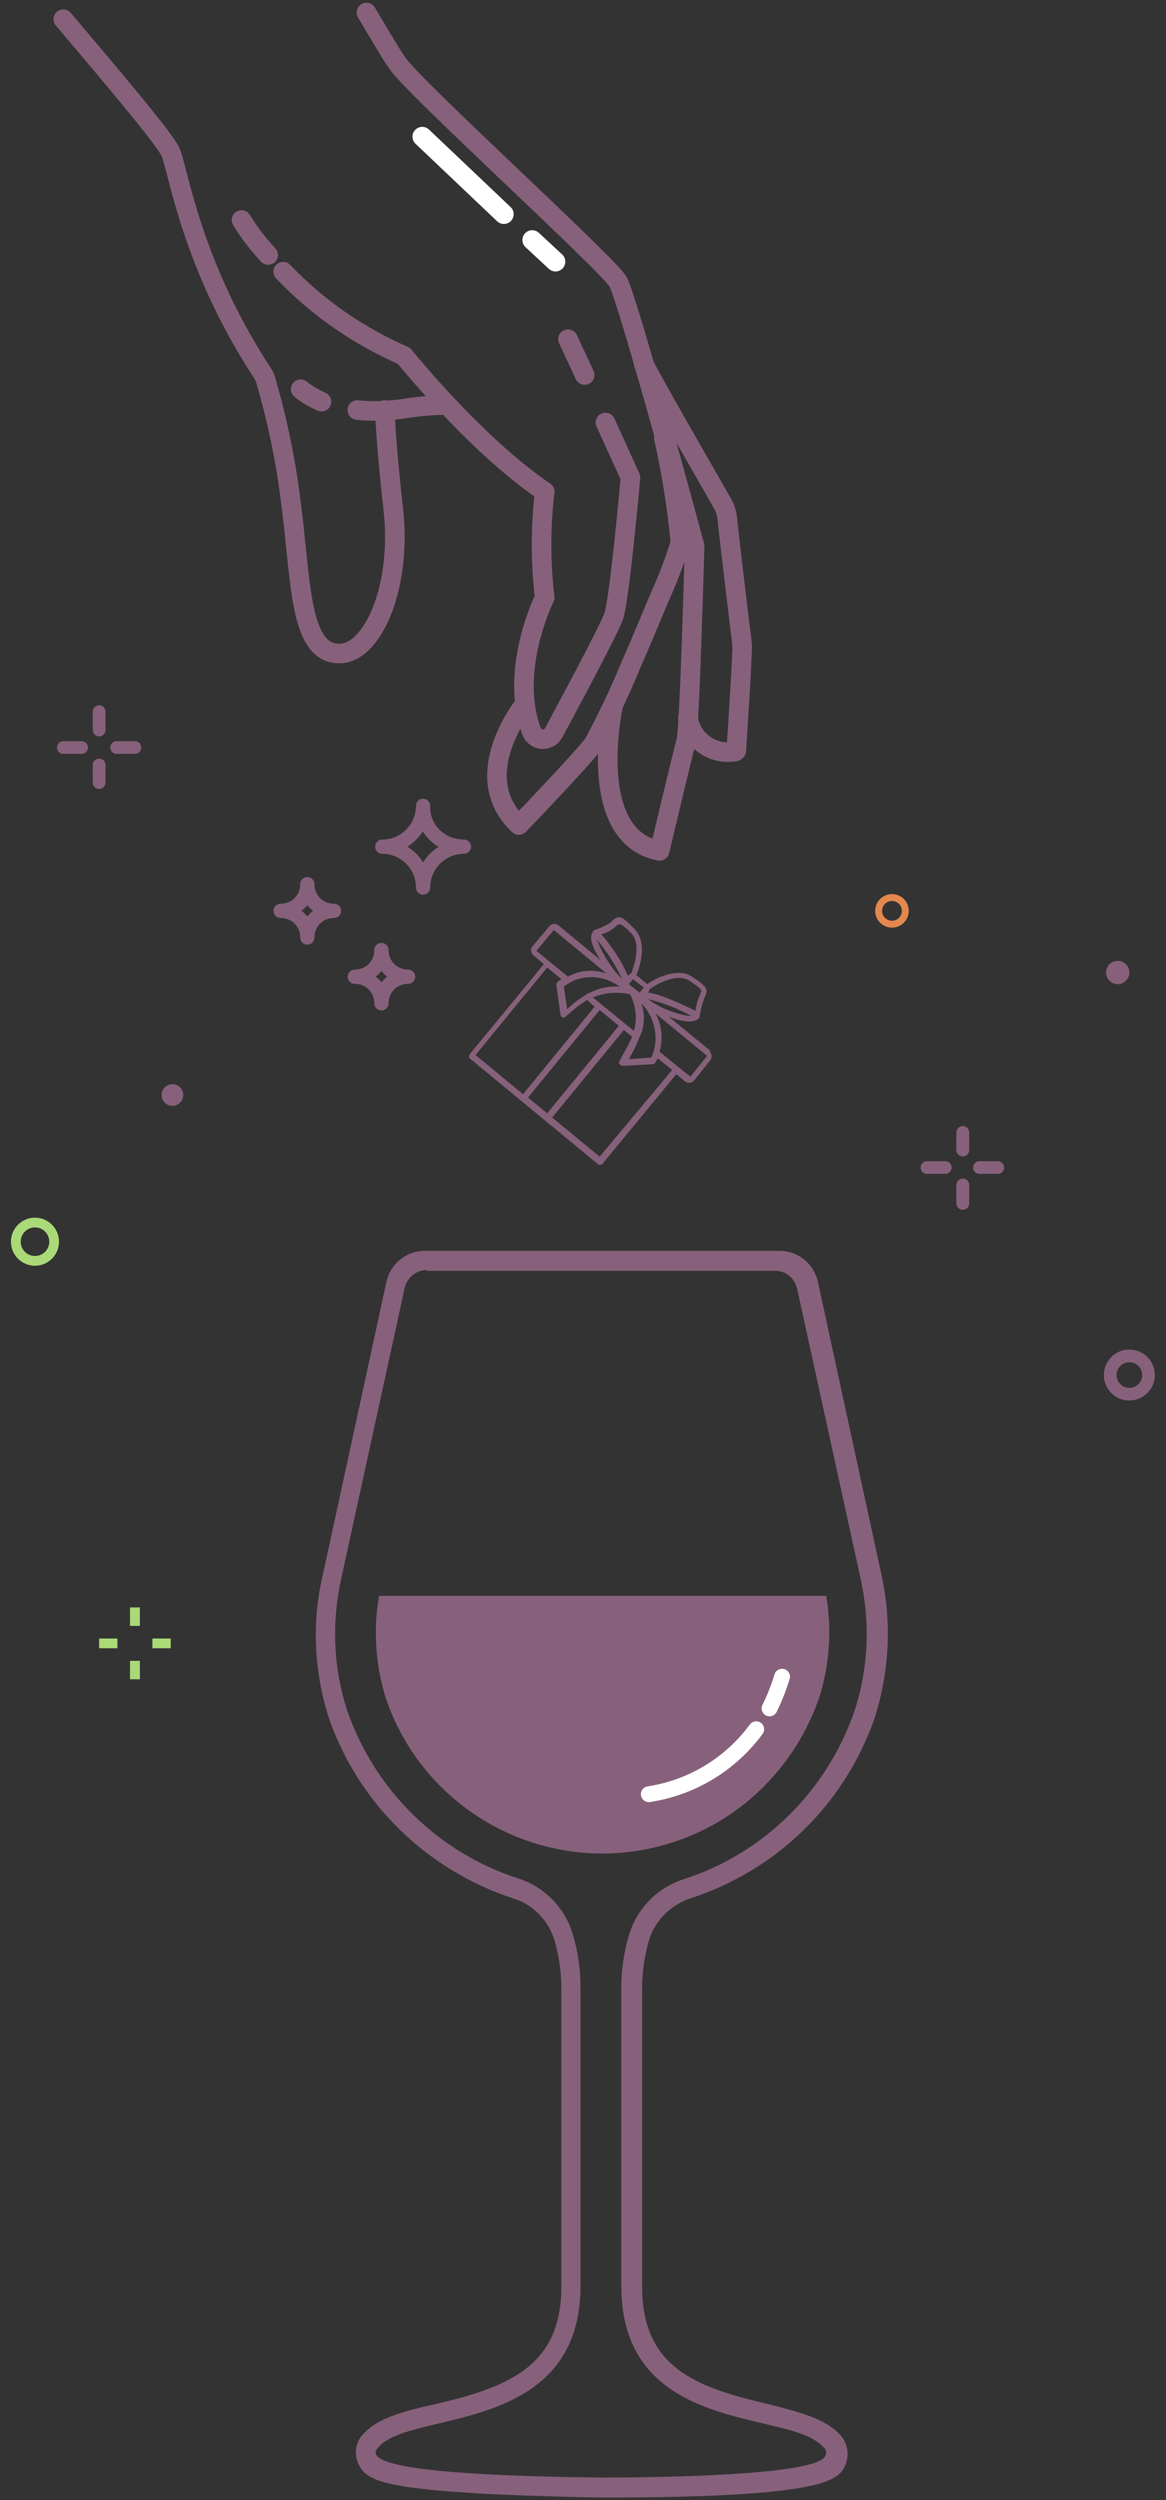 <?xml version="1.0" encoding="utf-8"?>
<!-- Generator: Adobe Illustrator 24.1.2, SVG Export Plug-In . SVG Version: 6.00 Build 0)  -->
<svg version="1.1" id="Layer_1" xmlns="http://www.w3.org/2000/svg" xmlns:xlink="http://www.w3.org/1999/xlink" x="0px" y="0px"
	 viewBox="0 0 140 300" style="enable-background:new 0 0 140 300;" xml:space="preserve">
<rect x="0" y="0" width="140" height="300" fill="#333333" stroke="none"/>
<style type="text/css">
	.st0{fill:#87617B;}
	.st1{fill:none;stroke:#FFFFFF;stroke-width:1.9;stroke-linecap:round;stroke-linejoin:round;}
	.st2{fill:none;stroke:#FFFFFF;stroke-width:2.35;stroke-linecap:round;stroke-linejoin:round;}
	.st3{fill:none;stroke:#87617B;stroke-width:2.35;stroke-linecap:round;stroke-linejoin:round;}
	.st4{fill:none;stroke:#87617B;stroke-width:1.71;stroke-linecap:round;stroke-linejoin:round;}
	.st5{fill:none;stroke:#87617B;stroke-width:1.52;stroke-linecap:round;stroke-linejoin:round;}
	.st6{fill:none;stroke:#AAD978;stroke-width:1.17;stroke-miterlimit:10;}
	.st7{fill:none;stroke:#E4884D;stroke-width:0.83;stroke-miterlimit:10;}
</style>
<g id="Layer_2_1_">
	<g id="Body">
		<path class="st0" d="M45.5,191.6c-0.7,4-0.4,8.2,0.8,12.1C51.1,218,66.6,225.8,81,221c8.2-2.7,14.6-9.2,17.4-17.4
			c1.2-3.9,1.5-8,0.8-12.1H45.5z"/>
		<path class="st1" d="M90.8,207.5c-3.1,4.2-7.7,7-12.9,7.8"/>
		<path class="st1" d="M93.9,201.2c-0.4,1.3-0.9,2.6-1.5,3.8"/>
		<line class="st2" x1="63.9" y1="28.8" x2="66.7" y2="31.4"/>
		<line class="st2" x1="50.7" y1="16.4" x2="60.5" y2="25.7"/>
		<path class="st3" d="M7.6,2.3c5.5,6.5,12.3,14.5,12.9,16c1,2.5,2.5,13.4,10.9,26.3c0.2,0.3,0.4,0.6,0.5,1c1.4,4.8,2.4,9.6,3,14.5
			c1.3,9.4,0.9,18.8,6.2,18.3c3.8-0.4,7.2-8.2,6.1-17.5c-0.6-5.3-0.9-9.3-1-11.7"/>
		<path class="st3" d="M42.9,49.2c1.7,0.2,3.5,0.1,5.2-0.1c1.8-0.3,3.7-0.5,5.6-0.5"/>
		<path class="st3" d="M36.1,46.7c0.7,0.6,1.6,1.1,2.5,1.5"/>
		<line class="st3" x1="70.2" y1="45" x2="68.2" y2="40.7"/>
		<path class="st3" d="M34,32.6c4.1,4.3,9,7.7,14.5,10.1c0,0,8.5,10.6,16.9,16.3c-0.5,4.2-0.5,8.5,0,12.7c0,0-4.3,8.6-1.6,16
			c0.3,0.8,1.1,1.2,1.9,0.9c0.4-0.1,0.6-0.4,0.8-0.7c2.3-4.3,6.7-12.5,7.2-14c0.7-2.1,2-16.6,2-16.6l-3-6.6"/>
		<path class="st3" d="M29,26.4c0.9,1.5,2,2.9,3.2,4.2"/>
		<path class="st3" d="M63,84.5c0,0-7,8.6-0.7,14.5c0,0,7.7-8,9-9.8c1.6-3,3.1-6.1,4.4-9.3c1.2-2.7,2.4-5.6,3.4-8
			c1-2.2,1.9-4.5,2.6-6.8c-0.4-4.3-1.1-8.5-2-12.6"/>
		<path class="st3" d="M73.6,84.8c0,0-3.4,15.6,5.6,17.3c0,0,2.8-11.8,3.2-13.2s1-23.4,1-23.4s-8-29.6-9.2-31.7S50.2,11,47.8,7.7
			C47,6.5,47.5,7.4,44,1.5"/>
		<path class="st3" d="M82.6,86.1c0.4,2.7,2.9,4.5,5.5,4.1c0.1,0,0.2,0,0.3-0.1c0,0,0.8-12,0.7-12.8S87.6,65,87.3,62
			c-0.1-0.5-0.2-0.9-0.4-1.3c-1.5-2.7-7.5-13-9.6-17"/>
		<path class="st4" d="M40.1,109.3c-1.8,0-3.2,1.4-3.2,3.2c0-1.8-1.4-3.2-3.2-3.2c1.8,0,3.2-1.4,3.2-3.2
			C36.9,107.9,38.3,109.3,40.1,109.3z"/>
		<path class="st4" d="M49,117.2c-1.8,0-3.2,1.4-3.2,3.2c0-1.8-1.4-3.2-3.2-3.2c1.8,0,3.2-1.4,3.2-3.2
			C45.8,115.8,47.2,117.2,49,117.2z"/>
		<path class="st4" d="M55.7,101.6c-2.7,0-4.9,2.2-4.9,4.9c0,0,0,0,0,0c0-2.7-2.2-4.9-4.9-4.9c0,0,0,0,0,0c2.7,0,4.9-2.2,4.9-4.9
			c0,0,0,0,0,0C50.7,99.4,52.9,101.6,55.7,101.6C55.6,101.6,55.7,101.6,55.7,101.6z"/>
		<circle class="st5" cx="135.6" cy="165" r="2.3"/>
		<circle class="st0" cx="134.2" cy="116.7" r="1.4"/>
		<circle class="st0" cx="20.7" cy="131.4" r="1.3"/>
		<circle class="st6" cx="4.2" cy="149" r="2.3"/>
		<circle class="st7" cx="107.1" cy="109.3" r="1.6"/>
		<line class="st5" x1="16.2" y1="89.7" x2="14" y2="89.7"/>
		<line class="st5" x1="9.8" y1="89.7" x2="7.6" y2="89.7"/>
		<line class="st5" x1="11.9" y1="87.6" x2="11.9" y2="85.4"/>
		<line class="st5" x1="11.9" y1="93.9" x2="11.9" y2="91.8"/>
		<line class="st5" x1="11.9" y1="87.6" x2="11.9" y2="85.4"/>
		<line class="st5" x1="11.9" y1="93.9" x2="11.9" y2="91.8"/>
		<line class="st5" x1="119.8" y1="140.1" x2="117.6" y2="140.1"/>
		<line class="st5" x1="113.5" y1="140.1" x2="111.3" y2="140.1"/>
		<line class="st5" x1="115.6" y1="138" x2="115.6" y2="135.9"/>
		<line class="st5" x1="115.6" y1="144.4" x2="115.6" y2="142.2"/>
		<line class="st5" x1="115.6" y1="138" x2="115.6" y2="135.9"/>
		<line class="st5" x1="115.6" y1="144.4" x2="115.6" y2="142.2"/>
		<line class="st6" x1="20.5" y1="197.2" x2="18.3" y2="197.2"/>
		<line class="st6" x1="14.1" y1="197.2" x2="11.9" y2="197.2"/>
		<line class="st6" x1="16.2" y1="195.1" x2="16.2" y2="192.9"/>
		<line class="st6" x1="16.2" y1="201.5" x2="16.2" y2="199.3"/>
		<line class="st6" x1="16.2" y1="195.1" x2="16.2" y2="192.9"/>
		<line class="st6" x1="16.2" y1="201.5" x2="16.2" y2="199.3"/>
		<path class="st0" d="M85.3,126.1l-5-4.1c1.3,0.5,2.9,0.9,3.6,0.2l0,0c0.1-0.1,0.1-0.1,0.1-0.2c0.1-0.7,0.3-1.4,0.5-2.1
			c0-0.1,0.1-0.2,0.1-0.2c0.5-1,0.3-1.3-1.5-2.5s-4.6,0.3-5.4,0.9l-0.1-0.1l-1.2-1c0.4-0.9,1.4-3.8-0.2-5.5s-1.9-1.7-2.7-1l-0.2,0.2
			c-0.6,0.4-1.3,0.7-1.9,0.9c-0.1,0-0.2,0.1-0.2,0.2l0,0c-0.6,0.7,0.1,2.2,0.9,3.4l-5.1-4.2c-0.3-0.2-0.7-0.2-1,0.1l-2.1,2.5
			c-0.2,0.3-0.2,0.7,0.1,1l1.3,1.1l-8.9,10.8c-0.1,0.2-0.1,0.4,0,0.5l15.4,12.7c0.1,0.1,0.4,0.1,0.5,0l8.9-10.8l1.1,0.9
			c0.3,0.2,0.7,0.2,1-0.1l2-2.5c0.2-0.3,0.2-0.7-0.1-1L85.3,126.1z M82.6,121.9c-1.7-0.3-3.4-1-4.8-2l0,0c1.8,0.4,3.5,1.1,5.2,2
			H82.6z M78.6,125.7c-0.1,0.3-0.1,0.5-0.2,0.7c-0.1,0.2-0.1,0.3-0.2,0.5l-2.7,0.2c0.4-0.7,0.8-1.4,1.1-2.2c0.1-0.2,0.2-0.5,0.3-0.7
			l0.2-0.5c0.3-1.1,0.3-2.3-0.1-3.3C78.3,121.7,79,123.7,78.6,125.7z M78,118.7c0,0,3-2.2,4.8-1c1.5,1,1.5,1.1,1.3,1.5l-0.1,0.3
			c-0.3,0.6-0.4,1.2-0.5,1.8c-1.2-0.6-4.1-2-5.7-2.2l0.2-0.2C77.9,118.9,77.9,118.8,78,118.7L78,118.7L78,118.7z M76.2,123.4
			l-0.1,0.3l-4.9-4l0.2-0.1c1.3-0.5,2.8-0.6,4.2-0.3l0.1,0.1C76.3,120.6,76.5,122,76.2,123.4L76.2,123.4z M70.6,119.2
			c-0.2,0.1-0.4,0.3-0.6,0.4c-0.8,0.5-1.5,1.1-1.9,1.5l-0.4-2.7c0.1-0.1,0.3-0.2,0.4-0.3c0.2-0.1,0.5-0.3,0.7-0.4
			c1.9-0.8,4-0.5,5.6,0.7c-1.1-0.1-2.3,0.1-3.3,0.6L70.6,119.2z M76,117.5l1.3,1l-0.5,0.6l-1.3-1L76,117.5L76,117.5z M73.8,111.3
			l0.2-0.2c0.4-0.3,0.5-0.4,1.8,0.9s0.2,4.3,0,4.8c-0.1,0-0.2,0.1-0.3,0.2l-0.1,0.1c-0.8-1.8-1.9-3.5-3.2-5
			C72.7,112,73.3,111.7,73.8,111.3L73.8,111.3z M71.8,113.1c0-0.1-0.1-0.2-0.1-0.3c1.2,1.4,2.2,3,3,4.7l0,0
			C73.4,116.2,72.5,114.7,71.8,113.1L71.8,113.1z M64.4,114.1l2.1-2.5l6.3,5.2c-1.5-0.5-3.2-0.4-4.6,0.4L64.4,114.1z M62.8,131.3
			l-5.7-4.7l8.6-10.5l1.7,1.4c-0.2,0.1-0.3,0.2-0.5,0.4c-0.1,0.1-0.1,0.2-0.1,0.3l0.5,3.6c0,0.1,0.1,0.2,0.1,0.2c0,0,0.1,0,0.1,0.1
			c0.1,0,0.3,0,0.4-0.1c0.8-0.7,1.6-1.4,2.6-2l0.9,0.8L62.8,131.3z M65.7,133.6l-2.3-1.9l8.6-10.5l2.3,1.9L65.7,133.6z M72,138.8
			l-5.7-4.7l8.6-10.5l1,0.8c-0.4,1-1,1.9-1.5,2.9c-0.1,0.1-0.1,0.3,0,0.4l0.1,0.1c0.1,0.1,0.2,0.1,0.3,0.1l3.6-0.2
			c0.1,0,0.2-0.1,0.3-0.2c0.1-0.2,0.2-0.4,0.3-0.5l1.7,1.4L72,138.8z M81.4,128l-2.2-1.8c0.4-1.5,0.3-3.2-0.5-4.6l6.2,5.1l-2,2.5
			L81.4,128z"/>
		<path class="st0" d="M72.3,299.7c0,0-6.5-0.1-13.1-0.4c-13.4-0.7-15.3-1.7-16.2-3.7c-0.5-1.2-0.3-2.6,0.6-3.5
			c1.7-1.9,4.6-2.7,8.6-3.6c8.6-2,15.2-4.4,15.2-14.1v-35.9c0-1.9-0.3-3.8-0.8-5.6c-0.7-2.4-2.6-4.4-5-5.1
			c-10.3-3.4-18.5-11.3-22.1-21.6c-1.8-5.6-2.1-11.6-0.7-17.4l7.6-35c0.5-2.2,2.4-3.7,4.6-3.7h42.6c2.2,0,4.1,1.5,4.6,3.7l7.6,35
			c1.3,5.8,1,11.8-0.8,17.4c-3.6,10.3-11.7,18.2-22.1,21.6c-2.4,0.8-4.3,2.7-5,5.1c-0.5,1.8-0.8,3.7-0.8,5.6v35.9
			c0,9.8,6.6,12.1,15.2,14.1c3.5,0.9,6.8,1.7,8.6,3.7c0.9,1,1.1,2.4,0.6,3.6C100.7,297.5,99.7,299.7,72.3,299.7L72.3,299.7z
			 M51.2,152.4c-1.2,0-2.3,0.9-2.6,2.1L41,189.3c-1.2,5.3-1,10.8,0.7,16c3.3,9.5,10.9,17,20.5,20.1c3.2,1,5.7,3.6,6.6,6.8
			c0.6,2,0.9,4.1,0.9,6.2v35.9c0,12.4-9.8,14.8-17,16.5c-3.3,0.8-6,1.4-7.3,2.9c-0.2,0.2-0.3,0.4-0.3,0.6c0,1.8,9.1,2.8,27.1,3l0,0
			c7.8,0,25.9-0.3,26.9-2.6c0.2-0.4,0.1-0.8-0.2-1c-1.3-1.5-3.9-2.1-7.3-2.9c-7.2-1.7-17-4-17-16.5v-35.8c0-2.1,0.3-4.2,0.9-6.2
			c0.9-3.2,3.4-5.8,6.6-6.8c9.6-3.1,17.2-10.6,20.5-20.2c1.7-5.2,1.9-10.7,0.7-16l-7.6-34.7c-0.3-1.2-1.3-2.1-2.6-2.1H51.2z"/>
	</g>
</g>
</svg>
